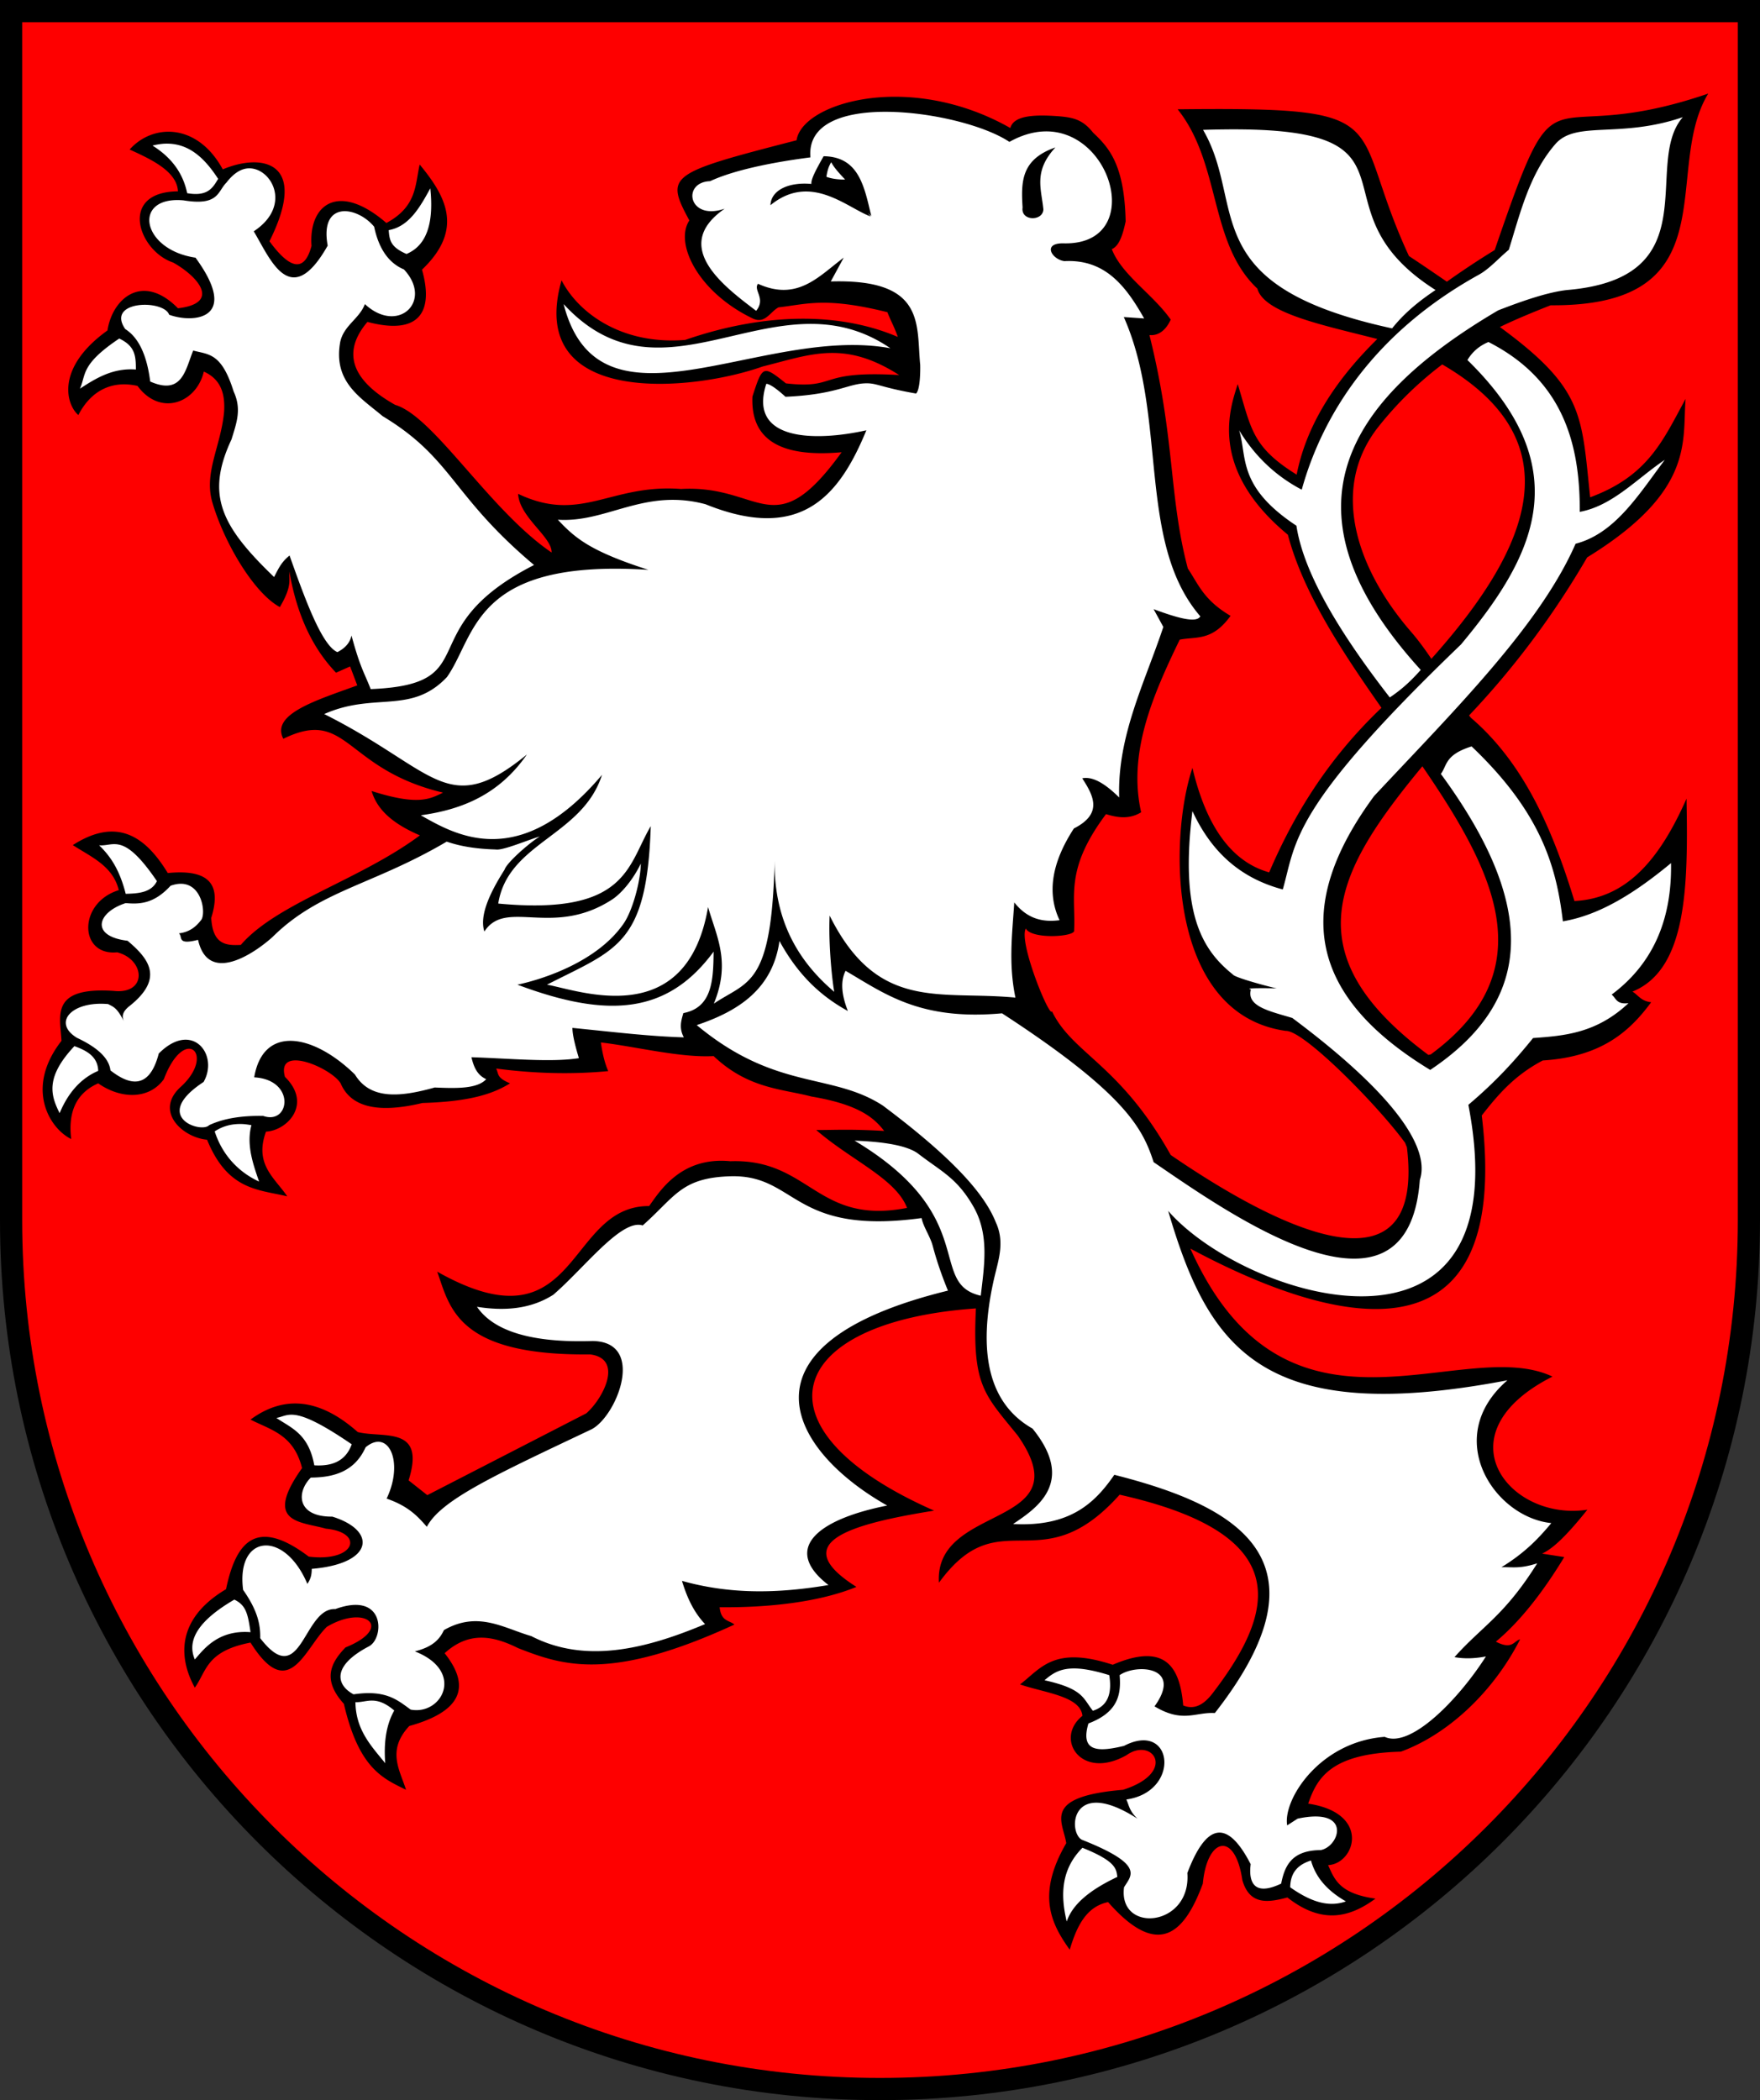 <svg xmlns="http://www.w3.org/2000/svg" width="238" height="284"><rect width="100%" height="100%" fill="#333333" stroke="none"/><g style="display:inline"><path d="M1.5 1.5V165c0 64.893 52.607 117.5 117.5 117.5S236.5 229.893 236.5 165V1.5H1.5z" style="fill:#fe0000;fill-opacity:1;stroke:#000;stroke-width:3;stroke-miterlimit:4;stroke-opacity:1;stroke-dasharray:none"/></g><g style="display:inline"><path d="M231 12.656c-23.19 7.943-19.713-5.547-28.875 21.157a114.738 114.738 0 0 0-6.469 4.28c-1.588-1.089-3.24-2.225-5.125-3.468-8.543-18.407-.702-20.177-31.281-19.844 5.899 7.378 4.212 18.073 10.781 24.25.914 3.354 9.015 4.956 16.219 6.813-6.324 6.21-9.725 12.315-10.906 18.343-6.033-3.753-6.122-6.147-7.969-12.25-.972 3.124-4.128 11.348 6.781 20.376 2.076 7.863 7.265 15.71 12.656 23.406-7.372 7.025-11.937 14.66-15.187 22.25-5.328-1.488-8.595-6.606-10.375-14.125-3.206 9.55-3.433 33.31 12.625 35.562 2.432-.102 12.471 10.11 16.125 15.125.09.2.155.39.25.594 2.358 19.5-14.892 12.75-31.938 1.063-6.896-12.316-13.276-13.664-16.062-19.438-.28 1.03-4.556-9.387-3.531-11.188.78 1.517 6.78 1.123 6.531.25.236-4.655-1.287-8.24 4.313-15.718 1.586.49 3.163.72 4.75-.25-1.793-7.972 1.495-15.662 5.218-23.344 2.231-.445 4.37.248 6.875-3.219-3.644-2.14-4.346-4.266-5.781-6.406-2.593-9.826-1.684-17.505-5.188-31.563 1.032.101 2.135-.447 2.875-2.093-2.397-3.432-6.615-6.03-7.968-9.532.975-.385 1.486-1.898 1.875-3.75-.158-7.643-2.234-9.959-4.406-12-1.386-1.76-2.655-2.05-4.657-2.218-3.286-.242-6.07-.121-6.531 1.594-5.077-2.886-10.313-4.11-14.906-4.22a28.391 28.391 0 0 0-1.406 0c-6.958.179-12.17 2.894-12.594 5.876-17.38 4.479-17.779 4.748-14.5 10.843-2.047 3.087 1.185 9.735 8.625 13.282 1.644.734 2.318-.954 3.437-1.532 3.728-.403 6.239-1.456 14.719.657.448 1.16.993 2.1 1.406 3.343-7.818-3.353-17.95-3.333-28.75.407-8.734.693-14.52-3.772-16.719-8.063-4.911 17.259 17.718 15.023 27.188 11.657 6.551-1.64 11.014-3.609 18.469 1.156-11.237-.655-8.203 1.921-15.313 1.125-3.11-2.474-3.156-2.461-4.531 1.781-.244 5.4 3.163 8.326 12.063 7.531-9.247 12.794-10.805 4.345-21.72 4.969-9.523-.735-13.5 4.724-22.03.656.165 3.164 4.612 5.84 4.53 7.938C66.22 69.04 58.67 56.29 53.438 54.75c-6.341-3.563-6.992-7.407-3.75-11.219 7.25 1.924 8.93-1.602 7.376-7.062 5.701-5.443 3.261-9.901-.313-14.219-.627 2.77-.365 5.676-4.5 7.906-6.535-5.658-10.536-2.444-10.125 3.094-.98 3.722-2.999 3.058-5.688-.625 5.46-10.937-1.157-11.913-6.312-9.719-1.921-3.534-4.676-5.07-7.281-5.093-2.027-.018-3.948.873-5.313 2.406 2.806 1.288 6.407 2.918 6.532 5.656-8.095.071-5.363 8.054-.657 9.625 3.435 1.924 6.474 5.511.657 6.188-4.782-4.856-8.86-1.352-9.532 3-7.05 5.058-5.589 10.036-3.937 11.437 1.82-3.515 4.76-4.678 8-3.938 3.083 4.183 7.963 2.32 8.968-1.937 2.417 1.078 2.884 3.169 2.74 5.446-.43 4.63-2.719 8.15-1.621 12.122 1.563 5.473 5.652 12.404 9.163 14.276 1.667-2.843 1.22-3.576 1.281-4.813 1.24 7.148 3.92 11.175 6.313 13.688l1.906-.844.968 2.563c-5.499 2.003-11.74 3.876-10 7.218 8.764-4.283 8.182 4.085 21.594 7.281-1.738.847-3.325 1.806-9.656-.218.827 2.836 3.353 4.632 6.531 6-8.144 6.054-19.361 9.176-24.218 14.812-1.935.095-3.803.011-4-3.656 1.28-4.101.201-6.67-5.875-6.063-3.037-4.985-6.87-7.607-12.844-3.78 2.483 1.612 5.413 2.802 6.219 6.093-5.539 1.698-5.402 8.918-.22 8.406 3.807.973 4.104 5.718-.468 5.219-8.624-.577-7.241 3.352-7.063 6.75-5.009 6.448-1.567 11.888 1.313 13.281-.357-2.976.212-6.017 3.656-7.531 3.022 2.132 6.874 2.226 8.875-.563 2.83-7.498 7.156-3.291 2.188 1.125-3.48 3.286.395 6.778 3.656 7.063 2.794 6.863 6.921 6.718 10.844 7.656-1.69-2.49-4.501-4.326-2.875-8.75 2.886-.15 6.295-3.738 2.562-7.406-1.234-4.447 6.273-1.21 7.532.875 1.407 3.32 5.227 4.058 11.062 2.656 6.574-.185 9.661-1.3 11.844-2.656-1.84-.775-1.498-1.225-1.875-2 5.764.759 10.859.759 15.156.344-.501-1.123-.792-2.46-1-3.875 4.776.564 10.72 2.09 15.25 1.844 4.672 4.433 9.264 4.425 13.219 5.468 6.594 1.107 8.56 2.996 9.844 4.656-4.667-.265-6.392-.126-9.188-.125 4.744 4.112 10.768 6.57 12.281 10.532-12.241 2.378-13.12-6.692-23.906-6.313-6.593-.636-9.47 3.956-10.969 6.063-11.367-.064-9.356 19.761-28.656 8.875 1.707 4.833 2.655 11.377 20.688 11.187 4.55.599 1.736 5.99-.532 7.969l-21.5 11.063-2.531-2c2.362-7.452-3.432-5.66-6.875-6.532-5.266-4.67-10.069-4.947-14.5-1.687 2.715 1.404 5.835 1.996 6.969 6.562-5.31 7.464-.214 7.21 3.218 8.188 5.292.51 3.984 4.562-2.312 3.781-7.183-5.436-9.868-1.886-11.188 4.406-8.182 4.876-5.394 11.174-4.218 13.313 1.61-2.255 1.53-4.937 7.531-6.094 5.193 8.282 7.304.817 10.313-2.125 5.232-3.128 9.142.118 2.53 2.781-2.012 2.09-3.173 4.366-.218 7.625 2.026 8.739 5.231 10.067 8.406 11.625-.87-2.733-2.623-5.33.438-8.625 6.976-1.937 8.432-5.25 4.781-9.844 3.321-3.029 6.616-2.341 9.938-.687 6.091 2.383 12.471 4.539 29.25-3.188-.73-.61-1.801-.406-2-2.343 6.9.074 13.665-.758 18.5-2.75-9.421-5.946-1.093-8.453 10.5-10.313-25.037-11.038-20.248-25.536 5.656-27.344-.507 10.48 1.127 11.588 5.656 17.188 8.857 12.679-11.335 9.051-10.656 19.906 8.298-11.41 13.634.17 24.437-11.906 23.466 5.267 21.368 15.428 12.531 26.906-1.12 1.445-2.4 2.231-3.937 1.594-.441-5.254-2.453-8.542-9.531-5.5-7.985-2.63-9.717.513-12.531 2.656 3.326 1.155 8.164 1.569 8.437 4.25-3.835 3.063-.2 8.816 5.969 5.313 3.527-2.518 6.912 2.33-.469 4.687-11.08.932-8.129 4.301-7.688 7.219-4.002 6.88-2.108 10.816.47 14.406.926-3.094 2.196-5.82 5.187-6.437 6.697 7.626 10.266 4.401 12.812-2.5.566-6.25 4.37-7.155 5.344-.469.985 3.407 3.466 3.041 6.094 2.344 4.694 3.691 8.457 2.689 11.906.156-4.915-.68-5.544-2.635-6.406-4.531 3.653-.174 5.852-7.032-2.688-8.313 1.205-3.536 3.114-6.78 12.531-7.031 6.221-2.276 12.41-7.903 16.125-15.188-.875.213-1.044 1.47-3.28.313 3.078-2.564 6.17-6.368 9.25-11.438l-3-.468c1.204-.56 2.869-1.863 6.124-5.938-10.62 1.63-19.978-10.292-4.719-18-12.266-5.813-35.956 11.807-48.968-17.312 17.938 9.626 43.67 17.597 39.406-18 2.135-2.732 4.373-5.403 8.25-7.438 7.864-.488 11.716-3.87 14.656-7.875-1.398-.152-1.773-1.003-2.531-1.437 7.442-3.015 7.522-14.383 7.313-26.094-3.591 8.123-8.025 13.485-15.157 13.844-2.955-9.675-6.818-18.628-14-24.781-.082-.105-.168-.207-.25-.313 5.94-6.263 11.294-13.341 15.969-21.375 14.584-8.966 12.857-15.724 13.313-21.438-3.052 5.585-5.034 10.404-12.907 13.313-1.181-11.147-.78-14.662-12.204-23.026 1.846-.922 4.698-2.096 6.86-2.943 24.438.19 14.997-18.269 21.313-28.625zm-35.969 36.625c17.919 10.42 11.923 24.829-1.469 39.813-.856-1.268-1.743-2.496-2.75-3.656-7.21-8.31-11.158-19.307-4.343-27.813a47.595 47.595 0 0 1 8.562-8.344zm-2.687 54.344c9.734 14.206 16.605 27.587 1.125 38.969-.11.019-.207.041-.313.062-18.598-13.808-12.462-24.942-.812-39.031z" style="color:#000;fill:#000;fill-opacity:1;fill-rule:nonzero;stroke:none;stroke-width:1px;marker:none;visibility:visible;display:inline;overflow:visible;enable-background:accumulate"/><path d="M120.344 15.125c-6.036-.116-11.161 1.466-10.75 6.156-6.776.877-11.146 2.082-13.563 3.219-3.876.126-2.956 5.434 1.969 3.719-7.399 5.111-.046 10.549 4.25 13.812 1.363-1.657-.418-2.78.25-3.656 5.377 2.44 8.263-1.06 11.594-3.531l-1.75 3.218c12.914-.385 11.55 5.895 12.094 11.282.034 1.811-.14 3.505-.563 3.875-5.043-.885-5.309-1.476-7.031-1.375-2.288.133-3.929 1.519-10.625 1.812-.963-.882-2.07-1.749-2.594-1.75-2.524 7.752 6.608 7.824 13.531 6.282-3.617 8.784-8.778 15.247-21.75 10-8.28-2.219-13.357 2.534-19.969 2.093 2.36 2.525 4.407 4.257 12.25 6.781-23.758-1.547-23.275 8.883-27.25 14.5-4.853 5.124-9.775 1.97-16.593 5 15.074 7.552 16.587 14.322 27.406 5.47-3.79 5.464-8.843 7.455-14.344 8.218 4.665 2.65 13.344 7.752 24.5-5.469-2.644 8.302-12.703 9.108-14.031 17.406 17.463 1.65 17.476-5.166 20.625-10.468-.52 16.124-4.62 16.615-14.031 21.437 4.373.782 18.899 6.355 21.781-10.5 1.136 3.99 3.104 7.417.781 13.063 4.666-3.146 7.84-2.258 8.219-19.5-.157 8.55 3.494 14.029 8.063 17.906-.233-1.216-.809-6.179-.626-10.313 6.507 13.079 14.912 10.106 25.126 11.094-.96-4.6-.426-8.685-.157-12.875 1.797 2.276 3.9 2.698 6.125 2.406-1.758-3.7-1.031-7.846 1.938-12.406 3.91-1.984 2.701-4.374 1.125-6.781 1.433-.3 3.137.747 5 2.594-.268-8.327 3.461-15.529 5.969-23.063L156 82.375c3.075 1.138 5.787 1.954 6.313.969-8.638-10.03-4.352-26.974-10.344-40.469l2.75.188c-2.49-4.415-5.298-8.04-10.781-7.75-1.666-.213-3.035-2.429-.188-2.407 12.77.398 5.235-20.708-7.25-13.718-3.182-2.132-10.12-3.947-16.156-4.063zm107.219.719c-8.55 2.92-14.417.422-17.22 3.625-3.535 4.04-4.806 9.496-6.312 14.312-1.425 1.181-2.604 2.568-4.062 3.375-14.01 7.75-21.08 18.743-23.938 29.063-3.608-1.892-6.39-4.61-8.469-8.031 1.121 3.541-.316 7.58 7.75 12.906.821 5.43 4.542 12.82 12.625 23.219 1.87-1.244 3.07-2.476 4.188-3.72-19.512-21.42-10.409-36.348 10.469-48.624 3.604-1.404 6.836-2.474 9.312-2.75 19.35-1.632 10.134-17.05 15.656-23.375zM165.625 17.5c-.926.01-1.912.028-2.938.063 5.946 10.198-1.304 21.031 25.563 26.843 1.734-2.175 3.762-3.77 5.875-5.187-17.582-11.15.2-22.04-28.5-21.719zm-143.5 1.938a8.76 8.76 0 0 0-1.5.25c3.27 2.041 4.29 4.557 4.688 6.437 2.81.487 3.468-.75 4.187-1.938-1.866-2.865-4.062-4.952-7.375-4.75zm120.594.5c-2.979 3.233-1.906 5.549-1.625 8.375-.054 1.636-3.081 1.62-2.813-.25-.217-3.51-.191-6.511 4.438-8.125zm-31.344 1.187c4.733.07 5.484 4.002 6.438 8.063a40.456 40.456 0 0 1-.47-.344c.13.148.284.28.407.437-3.211-1.17-8.114-5.982-13.563-1.531.079-2.081 2.547-3.156 5.532-2.875-.054-.668.625-1.92 1.656-3.75zm1.031.813c-.423.67-.552 1.33-.656 1.968.671.27 1.73.396 2.531.375-.777-.84-1.47-1.565-1.875-2.343zm-79 .843c-.886.1-1.847.685-2.781 1.907-1.221 1.201-1.005 3.196-5.813 2.406-6.975-.637-5.74 6.668 1.625 7.75 6.136 8.402-.343 8.9-3.562 7.718-.734-2.102-8.61-1.942-5.938 1.938 1.754 1.114 2.911 3.402 3.375 7.094 4.341 1.912 4.751-1.591 5.813-4.188 2.108.565 3.825.28 5.469 5.532 1.105 2.405.406 4.2-.282 6.468-3.538 7.554-1.401 11.743 5.75 18.625.528-.993.938-2.003 2.094-2.906 2.094 5.909 4.361 12.143 6.469 13.063 1.057-.546 1.709-1.275 1.906-2.25 1.198 4.445 1.783 5.121 2.594 7.25 15.85-.636 5.075-8.072 22.094-16.782-11.2-9.41-10.98-14.401-20.469-20.125-3.018-2.534-6.698-4.628-5.75-10 .465-2.275 2.58-3.142 3.344-5.156 4.475 4.158 9.276-.404 5.281-4.688-2.276-.956-3.472-3.113-4.031-5.78-2.316-2.799-7.396-3.55-6.282 2.562-5.053 8.931-7.79 1.728-10-1.938 5.377-3.532 2.26-8.86-.906-8.5zm24.782 2.688c-1.416 2.59-2.872 5.154-5.626 5.656.11 1.354.233 2.278 2.407 3.219 2.977-1.243 3.664-4.637 3.218-8.875zm18.03 15.656c4.838 18.848 26.799 2.771 44.188 5.969-15.435-10.54-30.457 8.95-44.187-5.969zm-60.093 4.656c-5.256 3.523-4.459 4.86-5.313 6.782 2.224-1.464 4.495-2.82 7.563-2.594-.003-1.86-.104-3.17-2.25-4.188zm185.156.469c-1.126.473-2.099 1.2-2.844 2.438 15.291 14.94 8.745 26.924-.875 38.468-23.2 22.291-22.245 26.664-24.093 33.125-6.174-1.641-9.862-5.517-12.219-10.594-1.728 13.884 1.345 18.79 5.469 22.094.238.454 5.914 1.93 5.969 1.875 0 0-4.777-.118-3.532.156-.599 2.27 2.456 2.912 5.594 3.844 14.05 10.485 18.666 17.692 17.25 21.906-1.612 21.859-26.06 4.372-36-2.406-1.469-4.579-3.875-9.31-20.5-20.125-11.056 1.003-15.796-2.61-21.156-5.75-.603 1.226-.69 2.874.312 5.438-3.432-1.89-6.62-4.64-9.25-9.469-.912 6.448-5.473 9.462-11.187 11.375 10.72 8.921 18.193 6.365 25.156 10.875 9.818 7.352 13.825 12.127 15.281 15.781 1.27 2.74.33 5.165-.25 7.719-2.221 9.857-.749 16.796 5.219 20.188 5.967 7.334.382 10.857-2.625 12.906 7.678.408 11.048-2.821 13.688-6.656 16.422 4.163 29.879 11.393 13.593 32.218-2.64-.16-4.327 1.396-8.156-.906 3.911-5.434-2.484-5.781-4.719-4.219.217 2.588-.19 5.005-4.219 6.531-1.185 3.968 1.492 3.836 4.813 3.032 6.683-3.478 7.73 6.204.313 7.25.385.833.38 1.516 1.5 2.594-9.007-5.791-9.439 1.784-7.532 2.843 8.637 3.42 6.67 4.832 5.719 6.438-.815 6.285 9.11 5.389 8.563-1.938 2.47-6.517 5.287-7.548 8.562-1.187-.195 1.556-.177 4.677 4.125 2.625.475-2.413 1.424-4.504 5.344-4.531 2.574-.48 4.295-5.841-3.125-4.25l-1.406.906c-.604-3.45 4.355-11.314 13.187-11.969 3.483 1.624 10.026-5.11 13.688-10.875-1.544.301-2.976.33-4.25.094 3.712-4.179 6.74-5.572 11.187-12.688-2.438.788-3.381.475-4.844.531 3.24-1.98 5.1-3.989 6.75-5.968-7.768-.797-14.84-11.621-5.937-19.313-33.202 6.336-40.424-4.341-45.875-22.906 10.41 11.957 47.897 23.592 40.594-14.344 3.83-3.241 6.436-6.169 8.75-9.031 4.304-.305 8.602-.672 12.906-4.719-1.655.21-1.666-.674-2.281-1.156 5.607-4.173 8.162-10.166 8.03-17.781-4.718 3.904-9.525 7.014-14.624 7.875-.856-7.183-2.806-14.586-12.344-23.657-3.651 1.148-3.285 2.571-4.156 3.72 13.269 18.083 12.457 30.747-1.438 40.03-16.497-10.026-18.643-22.03-7.594-37.03 10.736-11.486 22.386-23.007 27.25-34.126 5.346-1.387 8.548-6.662 12.063-11.344-3.757 2.516-7.06 6.222-11.5 7.032.065-9.58-2.512-17.957-12.344-22.969zM73 113.125c-1.123.261-5.02 1.949-5.969 1.75-2.287-.07-4.528-.34-6.625-1.063-10.036 5.917-17.188 6.586-23.562 12.907-2.348 2.119-8.675 6.525-10.063.375-2.955.754-2.013-.442-2.593-.875 1.487-.183 2.3-.913 2.968-1.75.835-.872.09-6.2-4.093-4.688-2.233 2.434-4.157 2.516-6.063 2.344-3.862 1.24-4.849 4.475.25 5.094 2.956 2.491 4.996 5.141.125 8.937-.605.529-1.004 1.112-.625 1.969-.932-1.932-1.51-1.996-2.125-2.344-4.932-.446-7.584 2.512-4.219 4.563 2.58 1.21 4.326 2.649 4.531 4.406 3.484 2.736 5.527 1.594 6.532-2.281 4.515-4.54 8.167.152 6.062 3.844-7.19 4.717-.293 6.994.75 5.843 2-.941 4.487-1.3 7.313-1.25 3.634 1.268 4.42-4.898-1.219-5.219 1.205-7.124 7.979-5.896 13.625-.375 2.1 3.474 6.226 3.024 10.781 1.75 2.857.116 5.727.214 6.969-1.125-1.279-.58-1.7-1.735-2-2.968 5.043.155 10.84.72 14.531.125-.663-2.206-.87-3.371-.875-4.094 5.985.603 10.484 1.147 15.063 1.281-.684-1.316-.34-2.285-.063-3.281 3.923-.745 4.055-4.493 4.094-8.313-6.258 8.505-14.351 9.037-26.531 4.47 3.42-.726 10.81-3.09 14.375-8.282 1.195-1.741 2.27-5.67 2.312-8.094-1.145 2.367-2.74 4.122-3.906 4.875-8.031 5.188-14.327-.196-17.25 4.313-.652-2.026.532-4.903 2.719-8.344.33-1.04 3.633-3.855 4.781-4.5zm-57.438 1.031c-.756-.025-1.387.215-2.156.156 1.733 1.66 2.84 3.599 3.594 6.563 1.433-.057 3.425-.065 4.219-1.719-2.832-4.166-4.396-4.957-5.657-5zm-5.5 27.313c-4.03 4.281-3.161 6.728-2 9.062 1.223-2.93 3.005-4.772 5.22-5.719-.067-1.923-1.519-2.727-3.22-3.343zM32.72 152c-1.273-.038-2.517.222-3.688 1 1.14 3.515 3.553 5.66 6 6.781-.744-2.191-1.767-4.94-1.031-7.625-.431-.07-.857-.143-1.281-.156zm82.844 2.25c17.154 10.277 9.749 19.3 17.062 20.969.477-4.123 1.177-8.278-1-12.063-2.216-3.853-4.255-4.681-7.438-7.125-1.84-1.413-6.247-1.688-8.624-1.781zm-16.688 4.813c-6.767.18-7.514 2.709-11.969 6.656-2.863-.954-7.94 5.813-12.094 9.375-3.043 1.932-6.546 2.222-10.312 1.625 2.294 3.359 7.537 4.887 15.625 4.625 7.264.09 3.317 10.13-.125 11.937-13.113 6.212-20.379 9.553-22.281 13.188-1.213-1.387-2.455-2.78-5.438-3.813 2.38-4.972.245-9.517-2.843-6.937-1.482 3.279-4.28 4.073-7.407 4.094-1.988 1.986-1.896 5.324 2.907 5.28 6.097 1.89 5.57 6.376-2.782 7.063-.012.616-.047 1.238-.593 2.031-3.135-7.402-9.668-6.676-8.688.813 1.94 2.762 2.354 4.667 2.313 6.531 5.586 7.245 5.793-4.148 10.156-3.937 6.814-2.482 6.624 3.942 4.562 5.031-5.238 2.74-4.32 5.33-2.093 6.5 4.4-.656 5.947.79 7.718 2.063 4.237.81 7.416-5.195.563-7.875 2.517-.623 3.39-1.716 3.937-2.875 4.6-2.64 8.06-.274 11.813.812 7.193 3.711 15.228 1.855 23.5-1.625-1.56-1.635-2.466-3.668-3.125-5.844 6.469 1.814 12.83 1.737 19.812.563-6.294-4.852-1.626-8.855 7.938-10.75-13.236-7.468-21.356-21.821 8.219-29.063-.93-2.262-1.585-4.254-2.063-6.062-.334-1.263-1.295-2.615-1.5-3.75-17.504 2.385-16.83-5.84-25.75-5.656zm-59.563 32.25c-.777.02-1.27.316-1.937.437 2.04 1.378 4.35 2.137 5.125 6.406 2.355.14 4.222-.523 5.063-2.844-4.875-3.331-6.955-4.034-8.25-4zm-7.624 25c-4.983 2.905-6.432 5.568-5.344 8.093 1.18-1.338 3.122-4.032 7.531-3.687-.368-2.604-.654-3.657-2.188-4.406zm113.562 9.312c-1.962-.002-2.971.706-4 1.594 5.244 1.171 5.173 2.406 6.531 4.125 2.01-.622 2.623-2.313 2.219-4.813-2.046-.635-3.573-.905-4.75-.906zm-94.906 4.344c-.805-.014-1.473.241-2.282.219.06 3.787 2.145 5.925 4.032 8.25-.213-2.726.104-5.159 1.218-7.125-1.24-1.062-2.164-1.33-2.968-1.344zm96.031 19.906c-2.854 2.861-3.012 6.306-2.125 9.969.812-2.454 3.352-4.381 6.844-6.031-.15-1.057-.131-2.098-4.719-3.938zm30.906 1.719c-1.631.516-2.785 1.505-2.812 3.625 2.516 1.77 5.014 2.807 7.531 1.906-2.72-1.56-4.144-3.435-4.719-5.531z" style="color:#000;fill:#fff;fill-opacity:1;fill-rule:nonzero;stroke:none;stroke-width:1px;marker:none;visibility:visible;display:inline;overflow:visible;enable-background:accumulate"/></g></svg>